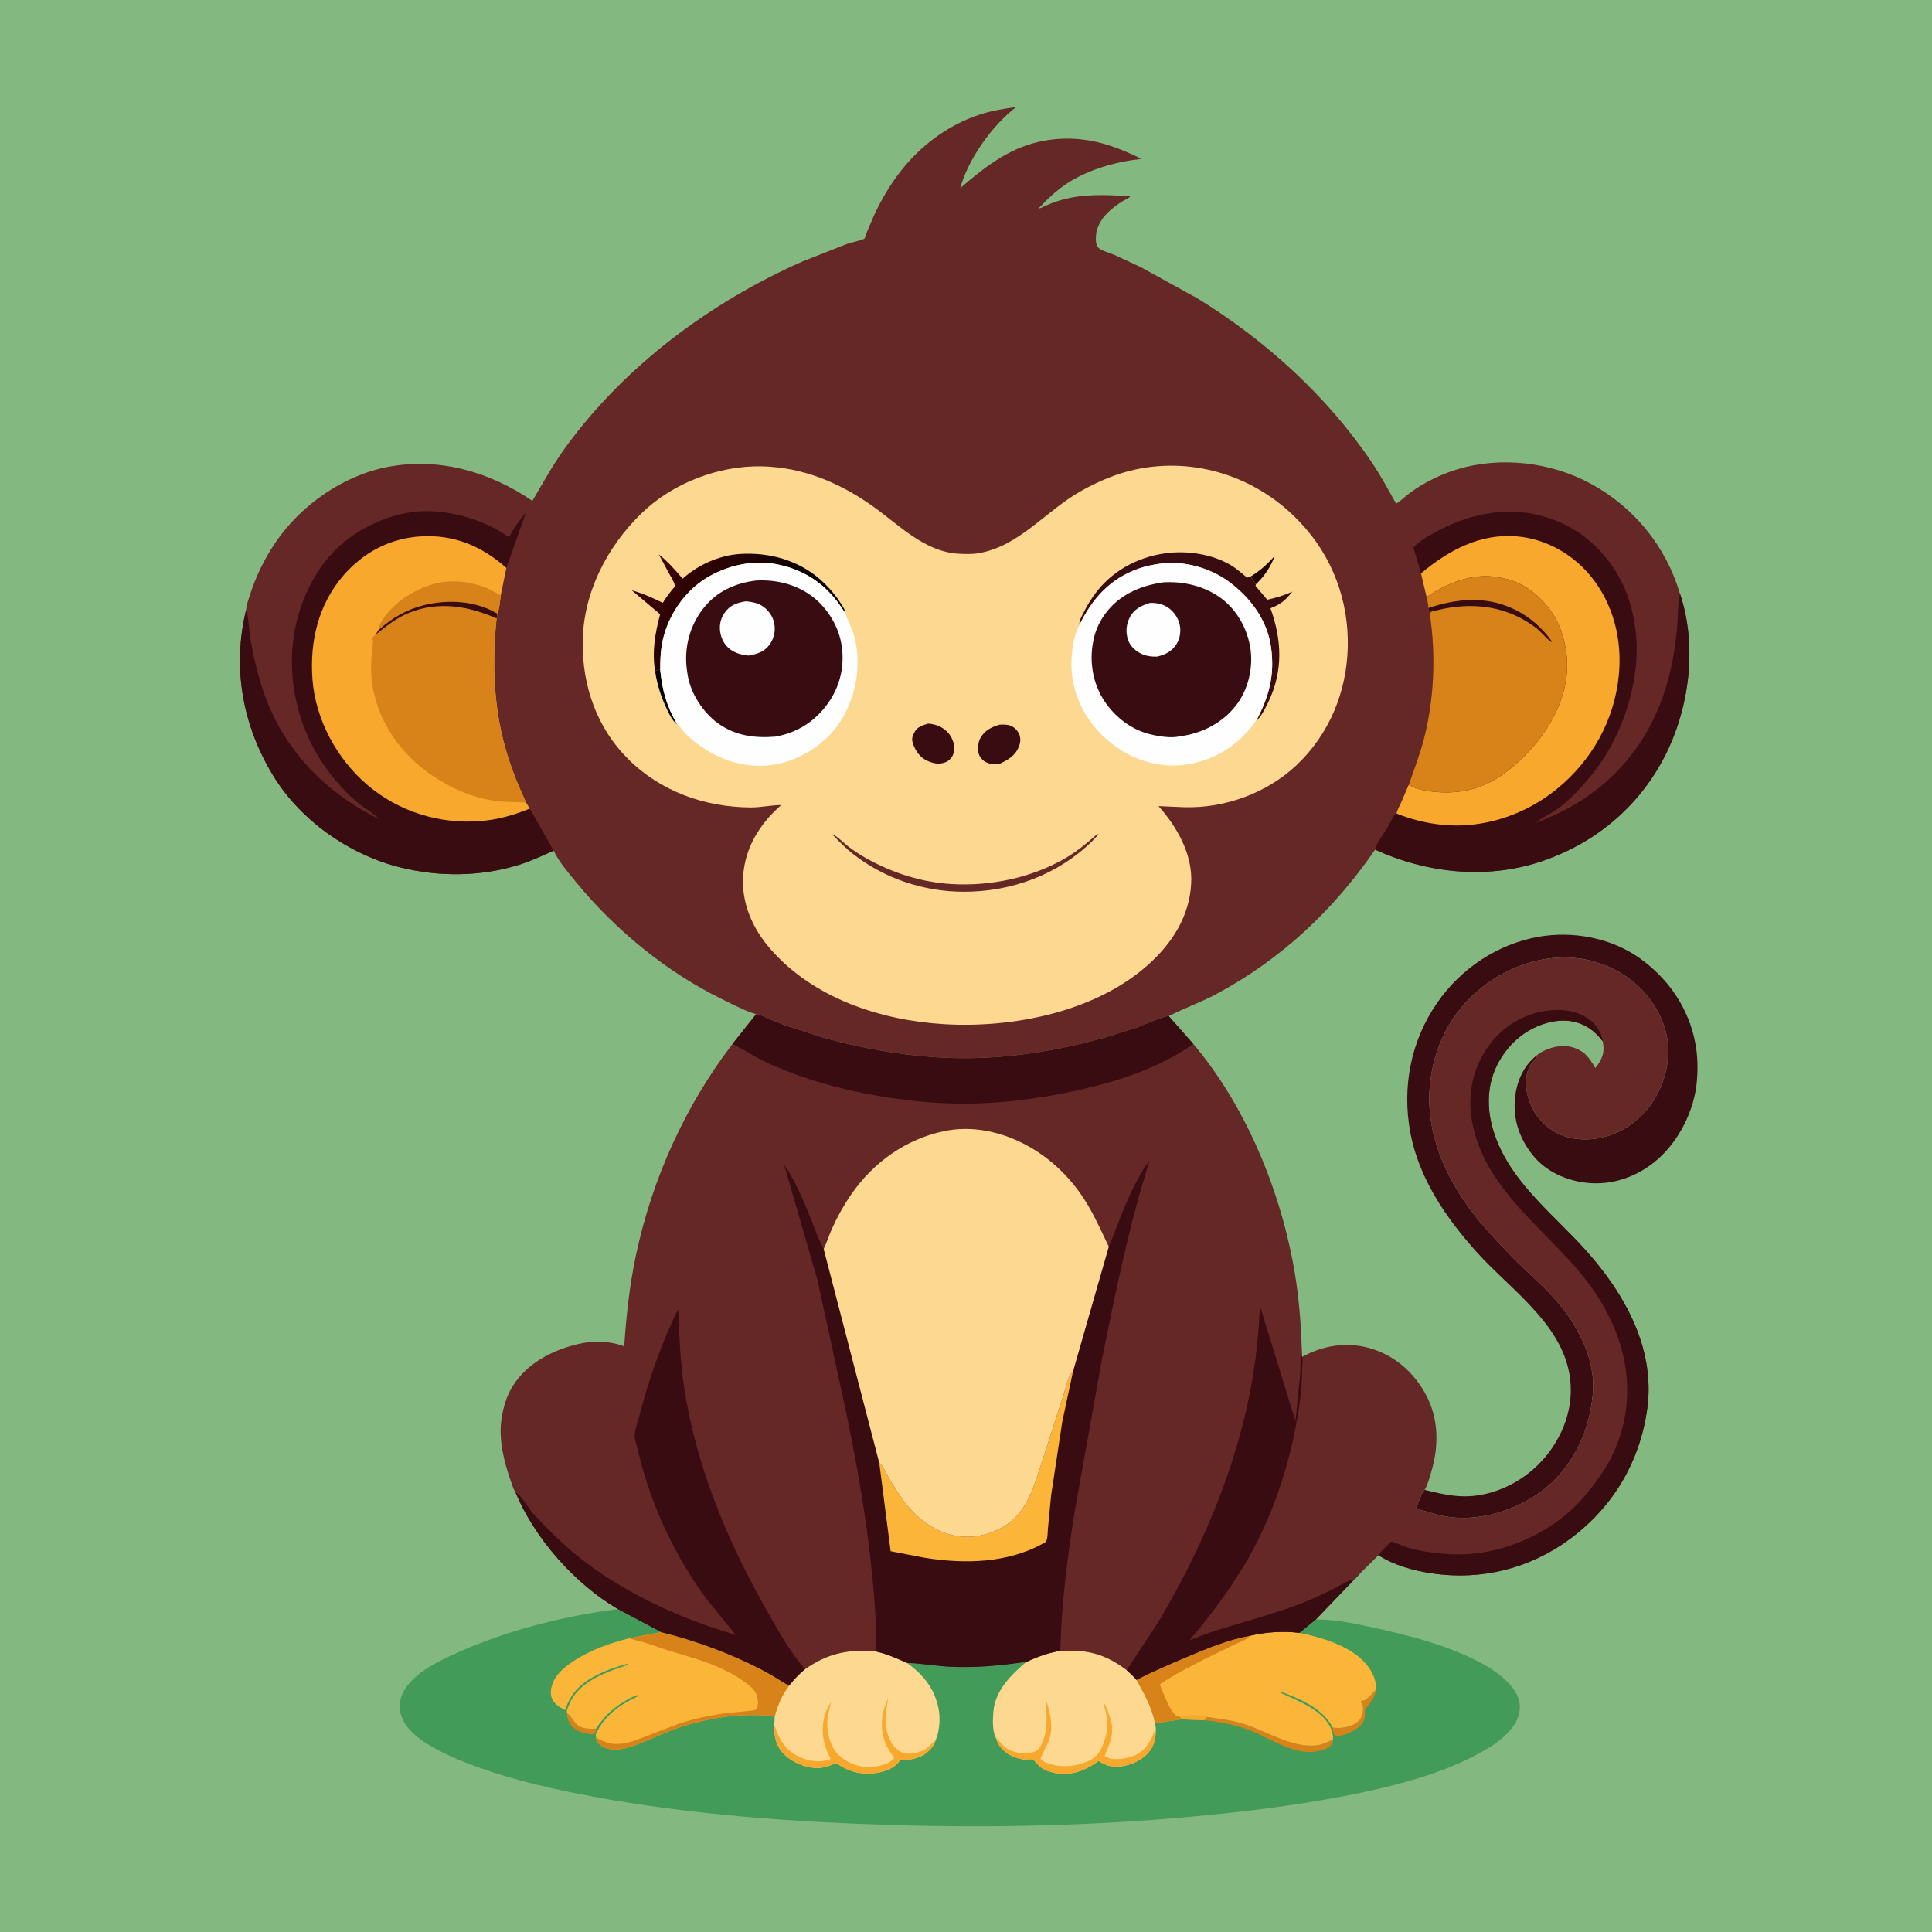 <svg version="1.1" xmlns="http://www.w3.org/2000/svg" style="display: block;" viewBox="0 0 2048 2048" width="1024" height="1024">
<defs>
	<linearGradient id="Gradient1" gradientUnits="userSpaceOnUse" x1="799.565" y1="675.7" x2="701.33" y2="601.454">
		<stop class="stop0" offset="0" stop-opacity="1" stop-color="rgb(8,0,0)"/>
		<stop class="stop1" offset="1" stop-opacity="1" stop-color="rgb(62,4,6)"/>
	</linearGradient>
</defs>
<path transform="translate(0,0)" fill="rgb(132,184,129)" d="M -0 -0 L 2048 0 L 2048 2048 L -0 2048 L -0 -0 z"/>
<path transform="translate(0,0)" fill="rgb(56,12,17)" d="M 1510.24 1579.31 C 1531.17 1584.42 1548.57 1588.6 1570.43 1584.5 C 1600.51 1578.87 1627.93 1560.46 1645.13 1535.18 C 1657.51 1516.97 1665 1496.1 1665.09 1473.96 C 1665.36 1409.14 1603.88 1370.24 1564.98 1326.86 C 1532.64 1290.79 1504.05 1248.98 1495 1200.55 C 1485.98 1152.28 1495.6 1103.07 1523.67 1062.7 C 1548.82 1026.52 1587.65 1000.59 1631.16 992.992 C 1667.4 986.665 1707.8 994.153 1738 1015.62 C 1768.85 1037.55 1790.41 1069.11 1797.25 1106.5 C 1799.6 1119.34 1799.88 1132.59 1798.81 1145.6 C 1796.2 1177.26 1779.47 1210.47 1755.03 1230.78 C 1734.72 1247.65 1709.1 1256.54 1682.7 1253.91 C 1660.85 1251.73 1638.89 1242.08 1624.91 1224.67 C 1610.44 1206.64 1603.34 1185.68 1606.12 1162.5 C 1608.23 1144.91 1615.46 1129.11 1629.66 1118.25 C 1628.78 1122.45 1623.96 1125.76 1621.85 1129.73 C 1613.73 1144.91 1618.39 1166.18 1627.37 1179.95 C 1636.4 1193.79 1649.94 1203.29 1666.25 1206.51 C 1677.08 1208.65 1689.42 1208.13 1700.07 1205.35 L 1701.64 1204.96 C 1722.98 1199.54 1743.01 1183.5 1754.17 1164.62 C 1766.82 1143.24 1772.24 1116.64 1765.5 1092.34 C 1762.54 1081.69 1758 1072.26 1751.76 1063.16 L 1750.71 1061.61 C 1734.21 1037.69 1706.61 1021.51 1678.26 1016.66 C 1642.35 1010.51 1605.42 1021.63 1576.21 1042.64 L 1567.46 1049.61 C 1536.91 1074.78 1519.27 1111.64 1515.7 1150.79 C 1510.8 1204.37 1535.35 1255.33 1569.04 1295.43 C 1581.97 1310.82 1595.52 1325.15 1609.84 1339.25 C 1622.69 1351.9 1636.43 1363.74 1648.41 1377.26 C 1671.96 1403.85 1691.67 1440.36 1688.53 1476.9 C 1685.25 1515.14 1669.13 1551.97 1639.11 1576.84 C 1612.8 1598.63 1573.69 1612.15 1539.34 1608.46 C 1525.8 1607.01 1513.94 1602.78 1500.99 1599.08 C 1503.41 1593.59 1506.31 1583.36 1510.24 1579.31 z"/>
<path transform="translate(0,0)" fill="rgb(67,155,90)" d="M 655.035 1705.69 L 700.928 1730.1 C 737.36 1739 775.271 1753.12 808.532 1770.47 C 818.095 1775.46 827.075 1781.4 836.325 1786.92 C 841.629 1780.4 846.776 1774.7 853.297 1769.38 C 877.85 1752.37 899 1747.98 928.764 1750.61 C 940.46 1753.34 950.576 1757.79 961.449 1762.76 C 975.936 1763.12 990.767 1765.88 1005.34 1766.7 C 1033.53 1768.29 1060.28 1765.62 1088.05 1761.58 C 1100.15 1756.11 1110.89 1752.1 1124.02 1749.92 C 1132.66 1749.89 1141.43 1749.49 1150 1750.71 C 1167.39 1753.18 1180.43 1759.99 1194.36 1770.38 C 1197.94 1773.71 1201.7 1776.93 1204.77 1780.75 C 1221.79 1771.87 1239.99 1764.12 1257.67 1756.62 C 1279.49 1747.37 1301.98 1738.03 1325.4 1733.84 C 1341.98 1729.93 1360.63 1728.78 1377.49 1730.9 L 1394.97 1716.61 C 1415.64 1716.62 1435.94 1721 1456.07 1725.37 C 1495.09 1733.86 1538.03 1744.94 1573.08 1764.5 C 1587.14 1772.35 1606.38 1786.51 1610.37 1802.86 C 1612.48 1811.48 1610.03 1821.04 1605.22 1828.32 C 1596.87 1840.95 1583.3 1850.07 1570.29 1857.32 C 1532.87 1878.19 1489.26 1890.35 1447.56 1899.31 C 1387.4 1912.24 1326.29 1919.86 1265.06 1925.54 C 1159.81 1935.3 1054.55 1937.73 948.926 1934.66 C 841.798 1931.55 733.372 1923.93 627.91 1904.31 C 587.443 1896.78 546.399 1887.61 507.604 1873.65 C 487.619 1866.46 467.331 1858.11 449.506 1846.42 C 437.893 1838.81 426.48 1827.79 424.028 1813.5 C 422.347 1803.71 426.271 1793.91 432.206 1786.32 C 444.193 1771 464.501 1761.19 481.815 1753.26 C 535.227 1728.82 596.82 1713.09 655.035 1705.69 z"/>
<path transform="translate(0,0)" fill="rgb(216,130,26)" d="M 601.011 1816.01 L 602.462 1817.17 C 605.581 1819.77 607.426 1823.42 609.989 1826.5 C 615.227 1832.8 624.275 1832.76 631.745 1832.49 C 631.31 1835.07 631.452 1836.45 629.71 1838.5 C 621.74 1838.01 612.684 1836.5 606.854 1830.5 C 603.078 1826.62 601.074 1821.34 601.011 1816.01 z"/>
<path transform="translate(0,0)" fill="rgb(216,130,26)" d="M 1412.61 1831.28 C 1419.75 1832.56 1428.52 1831.17 1435 1827.95 C 1439.3 1825.81 1442.55 1822.48 1443.94 1817.83 C 1445.03 1814.21 1445.48 1808.95 1443.51 1805.57 L 1442.51 1804 L 1443.5 1802.51 L 1445.99 1802.71 C 1451.1 1799.68 1454.91 1794.87 1459.01 1790.62 C 1457.62 1797.28 1455.44 1801.33 1451.41 1806.74 C 1450.35 1808.17 1447.72 1810.8 1447.15 1812.36 C 1446.75 1813.45 1447.02 1816.25 1446.99 1817.48 C 1446.76 1824.67 1443.56 1828.63 1437.54 1832.76 C 1432.56 1836.17 1422.22 1841.23 1416.05 1839.81 C 1414.88 1839.55 1414.15 1838.59 1413.72 1837.5 L 1412.61 1831.28 z"/>
<path transform="translate(0,0)" fill="rgb(216,130,26)" d="M 1279.43 1820.09 C 1293.66 1822.16 1308.06 1823.77 1321.72 1828.5 C 1344.25 1836.3 1374.54 1855.02 1399.26 1849.48 C 1403.99 1848.42 1408.36 1845.7 1412.99 1844.16 L 1412.87 1845.56 C 1412.43 1848.09 1411.1 1850.09 1409.06 1851.64 C 1405.72 1854.17 1401.08 1855.44 1397.04 1856.27 C 1370.99 1861.63 1345.08 1841.23 1321.59 1832.92 C 1307.02 1827.76 1291.64 1825.21 1276.34 1823.44 L 1279.43 1820.09 z"/>
<path transform="translate(0,0)" fill="rgb(253,216,145)" d="M 1124.02 1749.92 C 1132.66 1749.89 1141.43 1749.49 1150 1750.71 C 1167.39 1753.18 1180.43 1759.99 1194.36 1770.38 C 1197.94 1773.71 1201.7 1776.93 1204.77 1780.75 C 1213.36 1796.06 1220.75 1809.22 1224.48 1826.64 L 1225.18 1831.96 C 1225.17 1843.11 1223.6 1852.05 1215.11 1860.13 C 1206.57 1868.27 1194.25 1872.87 1182.5 1872.65 C 1175.7 1872.52 1170.16 1870.48 1164.67 1866.56 C 1150.64 1876.89 1136.23 1882.45 1118.5 1879.49 L 1113.93 1878.32 L 1112.52 1877.91 C 1109.19 1876.87 1105.7 1875.36 1102.93 1873.21 C 1100.75 1871.51 1096.56 1865.61 1094.36 1865.05 C 1091.88 1864.42 1087.75 1865.39 1084.95 1865.04 C 1074.07 1863.68 1062.37 1857.22 1057.45 1847.09 L 1055.46 1841.71 C 1051.83 1834.33 1052.36 1823.08 1052.97 1815 C 1054.7 1792.15 1071.65 1775.46 1088.05 1761.58 C 1100.15 1756.11 1110.89 1752.1 1124.02 1749.92 z"/>
<path transform="translate(0,0)" fill="rgb(248,168,44)" d="M 1055.46 1841.71 C 1056.59 1842.69 1056.19 1842.27 1057.06 1843.27 C 1060.97 1847.68 1065.17 1852.86 1070.68 1855.22 L 1072 1855.75 C 1076.01 1857.38 1080.16 1858.4 1084.5 1858.62 C 1089.62 1858.89 1096.72 1858.12 1100.47 1854.38 C 1103.1 1851.75 1104.7 1847.78 1105.97 1844.34 C 1111.57 1829.14 1108.87 1816.47 1108.29 1801.02 C 1113.03 1813.71 1116.77 1829.11 1112.64 1842.5 L 1112.14 1844 C 1109.88 1851.05 1105.56 1857.01 1103.07 1864 L 1103.43 1864.75 C 1105.25 1867.45 1110.35 1869.09 1113.36 1869.96 L 1114.82 1870.36 C 1126.77 1873.74 1141.35 1872.3 1152.63 1867.3 C 1160.71 1863.73 1165.4 1859 1168.65 1850.83 L 1169.29 1849.18 C 1175.86 1832.97 1174.51 1821.8 1169.71 1805.36 C 1172.79 1807.27 1176.07 1819.01 1177.36 1822.74 C 1180.6 1832.12 1178.53 1842.42 1175.02 1851.5 C 1173.72 1854.85 1171.81 1857.96 1171.08 1861.5 L 1173.64 1862.98 C 1181.33 1866.45 1195.05 1864.2 1202.5 1860.93 C 1216.13 1854.95 1220 1844.65 1225.18 1831.96 C 1225.17 1843.11 1223.6 1852.05 1215.11 1860.13 C 1206.57 1868.27 1194.25 1872.87 1182.5 1872.65 C 1175.7 1872.52 1170.16 1870.48 1164.67 1866.56 C 1150.64 1876.89 1136.23 1882.45 1118.5 1879.49 L 1113.93 1878.32 L 1112.52 1877.91 C 1109.19 1876.87 1105.7 1875.36 1102.93 1873.21 C 1100.75 1871.51 1096.56 1865.61 1094.36 1865.05 C 1091.88 1864.42 1087.75 1865.39 1084.95 1865.04 C 1074.07 1863.68 1062.37 1857.22 1057.45 1847.09 L 1055.46 1841.71 z"/>
<path transform="translate(0,0)" fill="rgb(253,216,145)" d="M 853.297 1769.38 C 877.85 1752.37 899 1747.98 928.764 1750.61 C 940.46 1753.34 950.576 1757.79 961.449 1762.76 C 976.383 1773.46 987.646 1786.12 993.105 1804 L 993.611 1805.63 C 997.24 1817.94 996.713 1833.28 991.698 1845.09 C 990.888 1847.51 989.702 1849.95 988.175 1852 C 981.621 1860.8 972.079 1864.48 961.488 1865.48 C 959.903 1865.63 955.817 1865.48 954.54 1866.04 C 953.667 1866.42 951.275 1869.46 950.418 1870.28 C 945.071 1875.44 937.367 1877.92 930.166 1879.16 C 914.051 1881.93 899.951 1878.29 886.633 1869.07 C 884.396 1869.5 885.272 1869.19 883.319 1870.07 C 877.296 1872.8 872.259 1874.19 865.553 1874.11 C 853.347 1873.95 838.529 1867.62 830.162 1858.52 C 822.1 1849.76 820.625 1839.93 820.792 1828.59 L 821.215 1819.25 C 824.625 1806.68 828.627 1797.48 836.325 1786.92 C 841.629 1780.4 846.776 1774.7 853.297 1769.38 z"/>
<path transform="translate(0,0)" fill="rgb(248,168,44)" d="M 820.792 1828.59 C 826.441 1844.13 831.805 1855.11 847.483 1862.41 C 856.705 1866.7 869.241 1868.77 879.111 1865.2 L 880.53 1864.55 C 872.522 1849.26 869.455 1833.36 874.794 1816.57 C 876.195 1812.16 878.895 1807.81 880.96 1803.66 L 877.734 1818.82 C 876.258 1826.2 876.767 1834.81 878.897 1842 L 879.279 1843.34 C 882.689 1854.84 888.845 1862.22 899.488 1867.85 C 911.052 1873.97 925.408 1874.53 937.748 1870.31 C 942.055 1868.84 945.434 1866.9 947.893 1863 L 946.855 1861.71 C 936.754 1849.07 933.218 1835.21 935.488 1819.11 C 936.426 1812.45 938.791 1806.24 941.425 1800.1 L 939.791 1811.06 C 937.248 1822.97 938.827 1837.81 945.451 1848.11 C 948.691 1853.15 953.418 1857.49 959.469 1858.6 C 966.674 1859.91 976.804 1857.55 982.5 1853.08 C 985.715 1850.56 988.217 1847.26 991.698 1845.09 C 990.888 1847.51 989.702 1849.95 988.175 1852 C 981.621 1860.8 972.079 1864.48 961.488 1865.48 C 959.903 1865.63 955.817 1865.48 954.54 1866.04 C 953.667 1866.42 951.275 1869.46 950.418 1870.28 C 945.071 1875.44 937.367 1877.92 930.166 1879.16 C 914.051 1881.93 899.951 1878.29 886.633 1869.07 C 884.396 1869.5 885.272 1869.19 883.319 1870.07 C 877.296 1872.8 872.259 1874.19 865.553 1874.11 C 853.347 1873.95 838.529 1867.62 830.162 1858.52 C 822.1 1849.76 820.625 1839.93 820.792 1828.59 z"/>
<path transform="translate(0,0)" fill="rgb(251,181,57)" d="M 700.928 1730.1 C 737.36 1739 775.271 1753.12 808.532 1770.47 C 818.095 1775.46 827.075 1781.4 836.325 1786.92 C 828.627 1797.48 824.625 1806.68 821.215 1819.25 C 804.795 1817.42 788.639 1817.68 772.226 1819.36 C 753.905 1821.83 736.921 1825.58 719.335 1831.4 C 708.464 1835 698.011 1839.89 687.45 1844.29 C 673.025 1850.3 650.896 1860.75 636.416 1849.82 C 634.032 1848.02 632.464 1845.94 632.103 1842.89 C 631.646 1841.22 631.703 1839.72 631.675 1838 C 641.237 1817.98 657.407 1806.84 676.995 1797.71 L 676.5 1796.51 C 672.829 1797.85 669.345 1799.23 665.931 1801.15 C 650.896 1809.6 641.367 1817.98 631.745 1832.49 C 624.275 1832.76 615.227 1832.8 609.989 1826.5 C 607.426 1823.42 605.581 1819.77 602.462 1817.17 L 601.011 1816.01 C 600.653 1812.4 601.454 1811.29 602.852 1808 L 605.133 1803 C 616.28 1781.28 644.32 1771.84 665.995 1764.73 L 665.5 1763.51 C 654.231 1766.64 643.486 1770.11 633.018 1775.44 C 615.93 1784.12 605.144 1794.13 599.056 1812.74 C 592.832 1809.6 586.402 1805.83 584.448 1798.59 C 582.774 1792.38 585.141 1784.71 588.291 1779.33 C 592.482 1772.18 600.094 1766.1 606.91 1761.54 C 625.543 1749.06 645.75 1742.11 667.25 1736.54 L 700.928 1730.1 z"/>
<path transform="translate(0,0)" fill="rgb(216,130,26)" d="M 700.928 1730.1 C 737.36 1739 775.271 1753.12 808.532 1770.47 C 818.095 1775.46 827.075 1781.4 836.325 1786.92 C 828.627 1797.48 824.625 1806.68 821.215 1819.25 C 804.795 1817.42 788.639 1817.68 772.226 1819.36 C 753.905 1821.83 736.921 1825.58 719.335 1831.4 C 708.464 1835 698.011 1839.89 687.45 1844.29 C 673.025 1850.3 650.896 1860.75 636.416 1849.82 C 634.032 1848.02 632.464 1845.94 632.103 1842.89 C 633.994 1843.19 633.465 1842.96 634.953 1843.63 C 640.09 1845.93 644.215 1847.86 649.926 1848.47 C 661.673 1849.72 673.356 1845.11 684.053 1840.88 L 717.637 1827.88 C 733.703 1822.41 749.921 1818.81 766.701 1816.42 L 799.5 1812.96 C 801.02 1812.58 802.189 1811.89 802.673 1810.39 C 803.954 1806.43 803.533 1799.71 801.837 1796.01 C 798.831 1789.47 791.602 1784.38 785.825 1780.49 C 761.318 1763.99 734.231 1757.45 706.5 1748.98 L 681.457 1740.53 C 676.969 1739.22 672.518 1738.61 668.114 1736.89 L 667.25 1736.54 L 700.928 1730.1 z"/>
<path transform="translate(0,0)" fill="rgb(251,181,57)" d="M 1325.4 1733.84 C 1341.98 1729.93 1360.63 1728.78 1377.49 1730.9 C 1402.95 1736.17 1436.9 1746.04 1451.92 1768.99 C 1456.19 1775.51 1458.88 1782.8 1459.01 1790.62 C 1454.91 1794.87 1451.1 1799.68 1445.99 1802.71 L 1443.5 1802.51 L 1442.51 1804 L 1443.51 1805.57 C 1445.48 1808.95 1445.03 1814.21 1443.94 1817.83 C 1442.55 1822.48 1439.3 1825.81 1435 1827.95 C 1428.52 1831.17 1419.75 1832.56 1412.61 1831.28 C 1402.66 1811.14 1378.45 1801.17 1358.5 1793.51 L 1357.51 1794.5 C 1376.34 1803.18 1403.79 1813.15 1411.57 1834.08 C 1412.9 1837.67 1413.25 1840.35 1412.99 1844.16 C 1408.36 1845.7 1403.99 1848.42 1399.26 1849.48 C 1374.54 1855.02 1344.25 1836.3 1321.72 1828.5 C 1308.06 1823.77 1293.66 1822.16 1279.43 1820.09 L 1276.34 1823.44 L 1252.24 1822.58 L 1224.48 1826.64 C 1220.75 1809.22 1213.36 1796.06 1204.77 1780.75 C 1221.79 1771.87 1239.99 1764.12 1257.67 1756.62 C 1279.49 1747.37 1301.98 1738.03 1325.4 1733.84 z"/>
<path transform="translate(0,0)" fill="rgb(248,168,44)" d="M 1250.91 1819.96 C 1258.23 1817.24 1272.06 1817.93 1279.43 1820.09 L 1276.34 1823.44 L 1252.24 1822.58 L 1250.91 1819.96 z"/>
<path transform="translate(0,0)" fill="rgb(216,130,26)" d="M 1204.77 1780.75 C 1221.79 1771.87 1239.99 1764.12 1257.67 1756.62 C 1279.49 1747.37 1301.98 1738.03 1325.4 1733.84 C 1321.57 1738.51 1315.83 1739.79 1310.57 1742.36 L 1279.49 1757.45 C 1262.84 1765.99 1244.75 1774.89 1229.41 1785.6 C 1232.5 1792.96 1240.7 1815.95 1247.73 1819.11 C 1249.27 1819.8 1249.21 1819.68 1250.91 1819.96 L 1252.24 1822.58 L 1224.48 1826.64 C 1220.75 1809.22 1213.36 1796.06 1204.77 1780.75 z"/>
<path transform="translate(0,0)" fill="rgb(101,40,38)" d="M 1510.24 1579.31 C 1506.31 1583.36 1503.41 1593.59 1500.99 1599.08 C 1513.94 1602.78 1525.8 1607.01 1539.34 1608.46 C 1573.69 1612.15 1612.8 1598.63 1639.11 1576.84 C 1669.13 1551.97 1685.25 1515.14 1688.53 1476.9 C 1691.67 1440.36 1671.96 1403.85 1648.41 1377.26 C 1636.43 1363.74 1622.69 1351.9 1609.84 1339.25 C 1595.52 1325.15 1581.97 1310.82 1569.04 1295.43 C 1535.35 1255.33 1510.8 1204.37 1515.7 1150.79 C 1519.27 1111.64 1536.91 1074.78 1567.46 1049.61 L 1576.21 1042.64 C 1605.42 1021.63 1642.35 1010.51 1678.26 1016.66 C 1706.61 1021.51 1734.21 1037.69 1750.71 1061.61 L 1751.76 1063.16 C 1758 1072.26 1762.54 1081.69 1765.5 1092.34 C 1772.24 1116.64 1766.82 1143.24 1754.17 1164.62 C 1743.01 1183.5 1722.98 1199.54 1701.64 1204.96 L 1700.07 1205.35 C 1689.42 1208.13 1677.08 1208.65 1666.25 1206.51 C 1649.94 1203.29 1636.4 1193.79 1627.37 1179.95 C 1618.39 1166.18 1613.73 1144.91 1621.85 1129.73 C 1623.96 1125.76 1628.78 1122.45 1629.66 1118.25 C 1630.7 1117.32 1631.74 1116.57 1632.94 1115.86 C 1642.23 1110.36 1655.18 1106.94 1665.91 1109.89 C 1679.52 1113.63 1684.28 1120.67 1691.12 1132.1 L 1693.7 1128.74 C 1699.41 1120.23 1701 1114.02 1698.95 1103.88 C 1690.92 1092.84 1679.86 1085.06 1666.23 1082.62 C 1648.58 1079.46 1628.27 1086.48 1614.08 1096.78 C 1596.03 1109.88 1582.61 1131.11 1579.22 1153.24 C 1573.98 1187.45 1588.72 1220.85 1608.76 1247.62 C 1628.45 1273.93 1653.25 1295.54 1675.58 1319.45 C 1719.44 1366.4 1755.53 1427.25 1746.06 1493.94 C 1738.12 1549.85 1710.01 1597.24 1664.63 1631.04 C 1622.15 1662.67 1570.3 1675.64 1518.02 1667.83 C 1498.51 1664.92 1477.92 1659.32 1461.24 1648.6 L 1442.84 1666.78 C 1440.85 1668.82 1437.82 1672.96 1435.49 1674.37 L 1394.97 1716.61 L 1377.49 1730.9 C 1360.63 1728.78 1341.98 1729.93 1325.4 1733.84 C 1301.98 1738.03 1279.49 1747.37 1257.67 1756.62 C 1239.99 1764.12 1221.79 1771.87 1204.77 1780.75 C 1201.7 1776.93 1197.94 1773.71 1194.36 1770.38 C 1180.43 1759.99 1167.39 1753.18 1150 1750.71 C 1141.43 1749.49 1132.66 1749.89 1124.02 1749.92 C 1110.89 1752.1 1100.15 1756.11 1088.05 1761.58 C 1060.28 1765.62 1033.53 1768.29 1005.34 1766.7 C 990.767 1765.88 975.936 1763.12 961.449 1762.76 C 950.576 1757.79 940.46 1753.34 928.764 1750.61 C 899 1747.98 877.85 1752.37 853.297 1769.38 C 846.776 1774.7 841.629 1780.4 836.325 1786.92 C 827.075 1781.4 818.095 1775.46 808.532 1770.47 C 775.271 1753.12 737.36 1739 700.928 1730.1 L 655.035 1705.69 C 609.262 1678.82 567.023 1631.16 546.548 1582.24 C 544.038 1578.55 542.569 1573 541.065 1568.76 C 534.116 1549.12 528.477 1525.41 531.573 1504.58 C 533.49 1491.68 536.75 1480.08 543.752 1468.97 C 559.035 1444.73 585.842 1431.09 613 1424.69 C 629.275 1420.85 646.062 1421.29 661.678 1427.18 C 663.843 1394.67 667.39 1362.28 674.178 1330.36 C 691.385 1249.44 726.179 1172.38 776.426 1106.68 L 801.517 1075.08 C 806.005 1075.05 810.464 1078.13 814.5 1079.92 L 832.854 1087.14 L 872.468 1099.91 C 920.41 1113.24 971.952 1121.66 1021.79 1121.75 C 1072.62 1121.83 1123.69 1113.33 1172.5 1099.49 L 1205.01 1089.28 C 1211.23 1087.08 1234.05 1076.71 1238.93 1077.16 L 1264.93 1106.58 C 1321.27 1173.23 1358.17 1263.76 1372.55 1349.43 C 1377.48 1378.87 1379.35 1408.47 1380.34 1438.27 C 1402.59 1426.24 1427.54 1422.07 1452.22 1429.19 C 1478.25 1436.69 1498.62 1454.54 1511.42 1478.26 C 1525.31 1503.97 1525.37 1533.2 1517.06 1560.68 C 1515.26 1566.63 1513.42 1574 1510.24 1579.31 z"/>
<path transform="translate(0,0)" fill="rgb(56,12,17)" d="M 1461.24 1648.6 L 1461.67 1647.87 C 1463.22 1645.57 1473.13 1634.78 1475.37 1633.97 C 1475.43 1633.94 1478.97 1635.42 1479.18 1635.51 C 1485.89 1638.21 1492.53 1640.97 1499.64 1642.51 C 1523.76 1647.73 1548.33 1649.58 1572.79 1645.46 C 1607.54 1639.62 1642.07 1622.96 1667.77 1598.63 C 1678.13 1588.83 1686.97 1577.47 1695.23 1565.87 C 1714.05 1539.43 1724.17 1509.45 1724.85 1477.01 C 1725.95 1424.5 1701.18 1377.73 1666.74 1339.5 C 1624.94 1293.09 1570.29 1251.66 1559.96 1185.99 C 1555.54 1157.95 1561.82 1130.78 1578.6 1107.82 C 1593.41 1087.57 1615.42 1074.7 1640.24 1071.33 C 1656.04 1069.18 1672.86 1071.27 1685.63 1081.42 C 1692.48 1086.85 1698.02 1095.07 1698.95 1103.88 C 1690.92 1092.84 1679.86 1085.06 1666.23 1082.62 C 1648.58 1079.46 1628.27 1086.48 1614.08 1096.78 C 1596.03 1109.88 1582.61 1131.11 1579.22 1153.24 C 1573.98 1187.45 1588.72 1220.85 1608.76 1247.62 C 1628.45 1273.93 1653.25 1295.54 1675.58 1319.45 C 1719.44 1366.4 1755.53 1427.25 1746.06 1493.94 C 1738.12 1549.85 1710.01 1597.24 1664.63 1631.04 C 1622.15 1662.67 1570.3 1675.64 1518.02 1667.83 C 1498.51 1664.92 1477.92 1659.32 1461.24 1648.6 z"/>
<path transform="translate(0,0)" fill="rgb(56,12,17)" d="M 1194.36 1770.38 L 1228.05 1719.12 C 1288.42 1616.98 1332.06 1503.64 1335.39 1383.72 L 1373.23 1506.44 L 1376.86 1470.5 C 1377.65 1463.94 1378.39 1456.83 1378.55 1450.23 C 1378.64 1446.23 1378 1441.25 1379.5 1437.51 L 1380.75 1439.01 C 1380.93 1440.85 1381.02 1442.37 1380.77 1444.21 C 1380.03 1449.69 1380.46 1455.38 1380.15 1460.91 C 1379.49 1472.62 1378.25 1484.24 1376.41 1495.83 C 1368.22 1547.37 1352.24 1598.47 1327.33 1644.44 C 1309.32 1677.69 1285.35 1710.13 1260.82 1738.9 C 1298.91 1723.01 1339.64 1715.08 1378.13 1700.16 C 1389.91 1695.6 1401.39 1690.16 1412.77 1684.69 C 1419.74 1681.33 1427.87 1675.24 1435.49 1674.37 L 1394.97 1716.61 L 1377.49 1730.9 C 1360.63 1728.78 1341.98 1729.93 1325.4 1733.84 C 1301.98 1738.03 1279.49 1747.37 1257.67 1756.62 C 1239.99 1764.12 1221.79 1771.87 1204.77 1780.75 C 1201.7 1776.93 1197.94 1773.71 1194.36 1770.38 z"/>
<path transform="translate(0,0)" fill="rgb(56,12,17)" d="M 801.517 1075.08 C 806.005 1075.05 810.464 1078.13 814.5 1079.92 L 832.854 1087.14 L 872.468 1099.91 C 920.41 1113.24 971.952 1121.66 1021.79 1121.75 C 1072.62 1121.83 1123.69 1113.33 1172.5 1099.49 L 1205.01 1089.28 C 1211.23 1087.08 1234.05 1076.71 1238.93 1077.16 L 1264.93 1106.58 C 1229.15 1131.93 1187.09 1145.6 1144.71 1155.2 C 1102.23 1164.83 1059.16 1170.29 1015.53 1169.85 C 987.102 1169.56 958.205 1166.36 930.201 1161.58 C 889.863 1154.68 847.738 1142.8 810.697 1125.3 C 798.895 1119.73 788.136 1112.21 776.426 1106.68 L 801.517 1075.08 z"/>
<path transform="translate(0,0)" fill="rgb(56,12,17)" d="M 546.548 1582.24 C 552.046 1584.09 560.662 1599.57 565.347 1604.62 C 582.62 1623.25 601.129 1641.45 621.5 1656.71 C 667.727 1691.35 724.591 1716.98 779.896 1733.06 L 749.323 1695.5 C 718.025 1652.97 694.318 1604.4 680.272 1553.55 L 674.984 1533 C 674.082 1529.37 672.598 1525.1 672.791 1521.36 C 673.123 1514.91 675.968 1507.42 677.621 1501.13 C 687.658 1462.9 701.216 1423.35 718.887 1387.91 C 720.103 1415.76 721.046 1443.39 725.251 1471 C 737.47 1551.23 769.008 1628.97 808.546 1699.45 C 821.662 1722.83 835.702 1749.12 853.297 1769.38 C 846.776 1774.7 841.629 1780.4 836.325 1786.92 C 827.075 1781.4 818.095 1775.46 808.532 1770.47 C 775.271 1753.12 737.36 1739 700.928 1730.1 L 655.035 1705.69 C 609.262 1678.82 567.023 1631.16 546.548 1582.24 z"/>
<path transform="translate(0,0)" fill="rgb(56,12,17)" d="M 1175.35 1321.5 C 1185.74 1296.55 1193.83 1271.72 1207.2 1247.96 C 1210.15 1242.73 1213.69 1235.65 1218.23 1231.68 C 1196.53 1299.82 1182.4 1370.6 1168.19 1440.6 L 1138.9 1603.81 C 1131.51 1651.95 1124.92 1701.16 1124.02 1749.92 C 1110.89 1752.1 1100.15 1756.11 1088.05 1761.58 C 1060.28 1765.62 1033.53 1768.29 1005.34 1766.7 C 990.767 1765.88 975.936 1763.12 961.449 1762.76 C 950.576 1757.79 940.46 1753.34 928.764 1750.61 C 929.256 1719.31 926.615 1688.53 923.27 1657.44 C 916.933 1598.51 906.209 1540.33 893.772 1482.42 L 866.614 1357.08 L 831.113 1234.33 C 843.636 1252.72 851.967 1273.15 860.229 1293.74 C 864.111 1303.41 867.567 1313.89 872.582 1323.01 L 873.118 1323.96 L 873.604 1325.75 L 932.054 1550.65 C 936.457 1554.4 938.459 1560.16 941.316 1565.08 C 946.268 1573.63 951.45 1581.93 957.187 1589.96 C 969.631 1607.39 988.637 1622.7 1009.86 1627.39 C 1029.46 1631.71 1049.17 1627.49 1066 1616.94 C 1074.86 1611.39 1082.55 1602.35 1087.64 1593.32 C 1094.93 1580.4 1099.04 1565.81 1103.76 1551.83 L 1127.55 1478.2 C 1129.91 1470.78 1131.88 1458.88 1137.45 1453.72 L 1175.35 1321.5 z"/>
<path transform="translate(0,0)" fill="rgb(251,181,57)" d="M 932.054 1550.65 C 936.457 1554.4 938.459 1560.16 941.316 1565.08 C 946.268 1573.63 951.45 1581.93 957.187 1589.96 C 969.631 1607.39 988.637 1622.7 1009.86 1627.39 C 1029.46 1631.71 1049.17 1627.49 1066 1616.94 C 1074.86 1611.39 1082.55 1602.35 1087.64 1593.32 C 1094.93 1580.4 1099.04 1565.81 1103.76 1551.83 L 1127.55 1478.2 C 1129.91 1470.78 1131.88 1458.88 1137.45 1453.72 L 1125.98 1507.5 L 1114.21 1585.21 L 1110.82 1620.71 C 1110.46 1624.63 1110.74 1631.2 1108.59 1634.49 C 1069.75 1657.29 1022.98 1658.21 979.68 1651.2 L 944.116 1644.35 L 932.054 1550.65 z"/>
<path transform="translate(0,0)" fill="rgb(253,216,145)" d="M 873.118 1323.96 C 876.447 1317.22 878.698 1309.7 881.78 1302.78 C 887.374 1290.23 894.33 1277.72 902.117 1266.41 C 925.824 1231.95 960.819 1206.99 1002 1198.82 C 1023.26 1194.6 1045.39 1197.01 1065.78 1204.09 C 1100.93 1216.3 1130.46 1241.28 1150.21 1272.63 C 1160.08 1288.28 1167.35 1304.89 1175.35 1321.5 L 1137.45 1453.72 C 1131.88 1458.88 1129.91 1470.78 1127.55 1478.2 L 1103.76 1551.83 C 1099.04 1565.81 1094.93 1580.4 1087.64 1593.32 C 1082.55 1602.35 1074.86 1611.39 1066 1616.94 C 1049.17 1627.49 1029.46 1631.71 1009.86 1627.39 C 988.637 1622.7 969.631 1607.39 957.187 1589.96 C 951.45 1581.93 946.268 1573.63 941.316 1565.08 C 938.459 1560.16 936.457 1554.4 932.054 1550.65 L 873.604 1325.75 L 873.118 1323.96 z"/>
<path transform="translate(0,0)" fill="rgb(101,40,38)" d="M 260.942 646.349 C 261.059 641.725 263.423 635.469 264.834 631.015 C 271.128 611.139 280.238 592.498 291.915 575.223 C 318.867 535.348 364.302 503.64 411.949 494.776 C 466.219 484.681 519.466 500.368 564.322 530.916 C 575.687 511.832 585.993 492.818 599.096 474.734 C 661.936 388.003 753.341 320.11 850.856 277.098 L 898.131 258.484 C 900.874 257.556 915.404 254.096 916.391 252.857 C 917.363 251.637 918.346 247.558 918.965 245.945 L 926.658 227.956 C 934.103 211.994 943.17 196.463 953.934 182.502 C 975.218 154.898 1004.09 133.075 1037.24 121.877 C 1050.36 117.446 1063.5 115.281 1077.16 113.484 C 1051.69 132.956 1026.52 168.318 1017.81 199.532 C 1042.48 178.149 1068.01 158.032 1100.51 150.5 C 1131.77 143.255 1161.72 147.419 1191 159.784 C 1197.25 162.425 1203.74 164.913 1209.52 168.49 C 1183.3 171.337 1153.64 179.733 1131.5 194.202 C 1119.72 201.9 1110.32 211.062 1100.67 221.163 C 1102.99 220.925 1106.17 218.976 1108.38 218.026 C 1113.57 215.801 1118.87 213.792 1124.28 212.199 C 1147.84 205.267 1173.86 206.256 1198.08 208.19 C 1197.19 209.713 1192.85 211.587 1191.15 212.603 C 1178.95 219.931 1166.89 229.769 1162.77 243.99 C 1161.51 248.353 1160.55 259.479 1164.32 262.681 C 1168.11 265.915 1176.72 268.297 1181.37 270.262 L 1209 283.032 L 1269.31 316.269 C 1341.43 360.563 1406.96 420 1454.31 490.37 C 1463.7 504.335 1471.7 519.217 1479.93 533.881 C 1485.31 530.919 1489.88 525.782 1494.93 522.146 C 1510 511.289 1527.42 502.73 1545.21 497.382 C 1591.01 483.615 1643.72 489.799 1685.82 512.505 C 1732.07 537.447 1765.94 578.989 1780.83 629.334 C 1799.13 683.738 1791.19 748.581 1765.85 799.427 C 1738.2 854.887 1690.3 894.856 1631.5 913.886 C 1574.55 932.316 1511.41 925.373 1457.7 900.636 C 1413.32 965.074 1358.46 1016.67 1289.31 1053.76 C 1272.92 1062.55 1255.33 1068.62 1238.93 1077.16 C 1234.05 1076.71 1211.23 1087.08 1205.01 1089.28 L 1172.5 1099.49 C 1123.69 1113.33 1072.62 1121.83 1021.79 1121.75 C 971.952 1121.66 920.41 1113.24 872.468 1099.91 L 832.854 1087.14 L 814.5 1079.92 C 810.464 1078.13 806.005 1075.05 801.517 1075.08 L 796.095 1073.31 C 785.304 1069.32 774.576 1063.69 764.236 1058.6 C 705.955 1029.87 652.41 985.809 611.172 935.769 C 602.899 925.731 592.334 913.452 586.876 901.697 C 574.349 907.374 562.055 913.126 548.857 917.132 C 508.659 929.332 465.616 929.555 424.9 919.606 C 370.72 906.366 318.528 869.838 289.5 822.063 C 256.982 768.545 245.984 707.465 260.942 646.349 z"/>
<path transform="translate(0,0)" fill="rgb(56,12,17)" d="M 260.942 646.349 C 263.694 656.008 263.829 666.48 265.391 676.432 C 268.337 695.199 272.879 713.918 278.889 731.938 C 299.53 793.831 344.01 839.584 401.825 868.285 C 396.531 862.298 387.524 857.462 381.097 852.377 C 367.521 841.636 355.988 828.373 345.825 814.422 C 316.505 774.175 303.839 721.759 311.723 672.562 C 318.008 633.342 338.299 593.138 371.188 569.631 C 398.603 550.037 432.959 538.444 467.051 542.638 C 493.863 545.936 517.405 554.157 539.689 569.522 C 544.569 559.477 550.453 551.887 557.534 543.36 L 536.735 602.033 C 510.851 578.967 481.04 566.414 445.807 568.625 C 413.551 570.649 385.649 585.322 364.5 609.511 C 337.506 640.384 328.28 679.768 331.251 719.934 C 334.411 762.64 356.987 804.243 389.305 831.93 C 422.292 860.189 465.758 873.817 508.946 870.377 C 527.527 868.897 544.389 864.197 561.542 857.103 L 586.876 901.697 C 574.349 907.374 562.055 913.126 548.857 917.132 C 508.659 929.332 465.616 929.555 424.9 919.606 C 370.72 906.366 318.528 869.838 289.5 822.063 C 256.982 768.545 245.984 707.465 260.942 646.349 z"/>
<path transform="translate(0,0)" fill="rgb(248,168,44)" d="M 561.542 857.103 C 544.389 864.197 527.527 868.897 508.946 870.377 C 465.758 873.817 422.292 860.189 389.305 831.93 C 356.987 804.243 334.411 762.64 331.251 719.934 C 328.28 679.768 337.506 640.384 364.5 609.511 C 385.649 585.322 413.551 570.649 445.807 568.625 C 481.04 566.414 510.851 578.967 536.735 602.033 L 530.876 630.893 C 529.942 636.769 529.63 645.24 527.215 650.53 L 526.434 655.501 C 522.002 697.032 522.931 740.249 532.595 781.025 C 538.38 805.44 547.129 828.026 557.691 850.704 L 561.542 857.103 z"/>
<path transform="translate(0,0)" fill="rgb(216,130,26)" d="M 401.186 667.935 L 401.474 666.221 C 403.763 655.168 418.407 640.702 427.148 634.678 C 437.835 627.313 448.464 621.923 461.065 618.668 C 480.881 613.548 506.372 617 524.011 627.428 L 529.032 630.093 L 530.876 630.893 C 529.942 636.769 529.63 645.24 527.215 650.53 C 504.693 636.813 475.197 635.203 450.015 641.32 C 431.104 645.914 415.617 655.003 401.186 667.935 z"/>
<path transform="translate(0,0)" fill="rgb(216,130,26)" d="M 401.186 667.935 C 415.617 655.003 431.104 645.914 450.015 641.32 C 475.197 635.203 504.693 636.813 527.215 650.53 L 526.434 655.501 C 522.002 697.032 522.931 740.249 532.595 781.025 C 538.38 805.44 547.129 828.026 557.691 850.704 C 547.476 850.03 537.226 850.411 527.037 849.227 C 502.066 846.323 478.145 835.692 457.531 821.63 C 426.234 800.281 403.14 768.58 395.61 731.121 C 392.179 714.052 393.197 696.303 395.603 679.168 L 393.859 677.5 C 395.189 675.468 396.018 674.023 398.123 672.71 L 401.186 667.935 z"/>
<path transform="translate(0,0)" fill="rgb(56,12,17)" d="M 401.186 667.935 C 415.617 655.003 431.104 645.914 450.015 641.32 C 475.197 635.203 504.693 636.813 527.215 650.53 L 526.434 655.501 C 496.582 642.513 465.301 636.893 434.012 649.431 C 419.785 655.132 410.043 663.447 398.123 672.71 L 401.186 667.935 z"/>
<path transform="translate(0,0)" fill="rgb(56,12,17)" d="M 1506.29 607.79 L 1498.34 580.488 C 1503 574.712 1512.77 568.96 1519.29 565.318 C 1555.14 545.274 1594.92 536.088 1635.22 547.174 C 1670.36 556.843 1698.16 579.532 1716.01 611.187 C 1725.55 628.089 1730.55 645.976 1733.33 665.026 C 1740.73 715.565 1722.39 774.704 1692.12 815.13 C 1680.79 830.261 1664.6 848.075 1649 858.996 C 1643.29 862.994 1632.76 867.438 1628.52 872.19 C 1685.56 850.659 1729.94 813.129 1755.21 757.07 C 1768.4 727.814 1774.9 697.616 1777.76 665.758 C 1778.84 653.828 1778.25 641.002 1780.83 629.334 C 1799.13 683.738 1791.19 748.581 1765.85 799.427 C 1738.2 854.887 1690.3 894.856 1631.5 913.886 C 1574.55 932.316 1511.41 925.373 1457.7 900.636 C 1457.82 899.726 1457.8 899.487 1458.2 898.516 C 1461.29 890.874 1467.96 882.305 1472.18 874.973 C 1474.02 871.779 1475.88 866.705 1478.17 864 C 1478.97 863.057 1479.43 862.914 1480.4 862.411 C 1480.93 858.751 1483.61 854.25 1485.16 850.839 L 1493.41 831.657 C 1499.08 815.541 1505.13 799.726 1509.41 783.15 C 1520.4 740.634 1522.19 693.605 1515.5 650.256 L 1517.87 648.092 L 1514.9 647.466 L 1514.12 644.498 C 1514.25 641.039 1512.86 636.545 1512.25 633.068 L 1506.29 607.79 z"/>
<path transform="translate(0,0)" fill="rgb(248,168,44)" d="M 1506.29 607.79 C 1535.6 583.335 1569.19 565.01 1608.62 568.644 C 1638.55 571.403 1666.47 586.994 1685.62 610.014 C 1710.23 639.606 1719.79 678.054 1716 715.998 C 1711.22 763.949 1687.23 806.438 1649.92 836.697 C 1615.85 864.327 1571.03 879.023 1527.19 874.159 C 1510.79 872.34 1495.74 868.444 1480.4 862.411 C 1480.93 858.751 1483.61 854.25 1485.16 850.839 L 1493.41 831.657 C 1498.27 834.732 1503.42 836.646 1509.07 837.705 C 1538.22 843.176 1566.7 839.192 1591.32 822.109 C 1623.24 799.961 1652.18 763.348 1659.4 724.5 C 1661.35 713.954 1661.91 702.386 1660.34 691.729 C 1658.3 677.797 1654.35 663.562 1646.61 651.616 C 1634.45 632.844 1616.28 617.571 1593.93 613.044 L 1592 612.666 L 1588.05 611.879 C 1561.14 607.21 1533.85 617.755 1512.25 633.068 L 1506.29 607.79 z"/>
<path transform="translate(0,0)" fill="rgb(216,130,26)" d="M 1512.25 633.068 C 1533.85 617.755 1561.14 607.21 1588.05 611.879 L 1592 612.666 L 1593.93 613.044 C 1616.28 617.571 1634.45 632.844 1646.61 651.616 C 1654.35 663.562 1658.3 677.797 1660.34 691.729 C 1661.91 702.386 1661.35 713.954 1659.4 724.5 C 1652.18 763.348 1623.24 799.961 1591.32 822.109 C 1566.7 839.192 1538.22 843.176 1509.07 837.705 C 1503.42 836.646 1498.27 834.732 1493.41 831.657 C 1499.08 815.541 1505.13 799.726 1509.41 783.15 C 1520.4 740.634 1522.19 693.605 1515.5 650.256 L 1517.87 648.092 L 1514.9 647.466 L 1514.12 644.498 C 1514.25 641.039 1512.86 636.545 1512.25 633.068 z"/>
<path transform="translate(0,0)" fill="rgb(56,12,17)" d="M 1514.12 644.498 C 1545.07 634.208 1576.33 631.428 1606.36 646.475 C 1622.28 654.455 1634.26 665.074 1644.75 679.5 L 1644.81 680.742 C 1638.72 676.635 1633.7 669.636 1627.5 665.012 C 1598.98 643.735 1566.11 638.511 1531.52 645.068 L 1517.87 648.092 L 1514.9 647.466 L 1514.12 644.498 z"/>
<path transform="translate(0,0)" fill="rgb(253,216,145)" d="M 828.089 853.399 C 817.35 853.398 806.655 856.011 795.691 855.936 C 746.904 855.599 700.109 838.995 665.319 804.081 C 632.645 771.29 617.325 727.048 617.644 681.229 C 618.009 628.995 643.05 579.994 680.053 544.091 C 713.048 512.077 761.661 493.451 807.452 494.343 C 850.614 495.184 889.782 511.585 924.687 536.27 C 952.419 555.882 979.614 584.76 1015.77 586.932 C 1022.8 587.354 1030.69 587.587 1037.65 586.366 C 1080.75 578.81 1109.04 541.214 1145.65 520.637 C 1164.1 510.272 1184.11 501.711 1204.89 497.411 C 1266.92 484.578 1330.53 505.222 1374.68 550.075 L 1377.75 553.235 C 1412.22 589.326 1430 636.719 1428.68 686.552 C 1427.43 733.584 1409.1 778.088 1374.76 810.73 C 1343.26 840.666 1298.34 857.024 1255.01 855.667 L 1228.01 854.501 L 1228.43 854.941 C 1248.14 877.118 1264.33 905.934 1262.71 936.566 C 1260.86 971.501 1242.41 1000.08 1216.83 1022.89 C 1160.78 1072.89 1073.14 1090.14 1000.05 1085.61 C 932.74 1081.44 862.159 1058.02 816.712 1006.04 C 797.907 984.534 785.753 957.347 787.779 928.357 C 789.9 898.015 805.647 873.069 828.089 853.399 z"/>
<path transform="translate(0,0)" fill="rgb(34,0,1)" d="M 1325.7 611.1 C 1335.58 605.201 1343.46 597.974 1351.16 589.462 C 1346.89 601.157 1340.34 610.771 1331.34 619.334 C 1329.18 616.737 1327.46 613.977 1325.7 611.1 z"/>
<path transform="translate(0,0)" fill="rgb(4,0,0)" d="M 694.495 711.714 C 696.491 709.707 697.026 710.184 699.898 710.135 C 702.05 732.054 706.727 748.631 717.714 767.664 L 716.759 767.009 C 712.664 763.62 709.41 756.953 707.17 752.238 C 700.909 739.058 696.617 726.161 694.495 711.714 z"/>
<path transform="translate(0,0)" fill="rgb(56,12,17)" d="M 983.8 767.067 C 987.957 767.127 993.055 768.522 996.766 770.416 C 1003.59 773.896 1008.62 779.819 1010.7 787.203 C 1011.94 791.589 1011.83 798.124 1009.25 802.028 C 1005.53 807.658 1001.59 808.639 995.253 809.684 C 990.715 809.282 986.707 808.289 982.588 806.29 C 975.26 802.734 970.571 796.193 967.917 788.674 C 966.066 783.431 966.976 780.652 969.615 775.729 C 972.421 770.494 978.471 768.583 983.8 767.067 z"/>
<path transform="translate(0,0)" fill="rgb(56,12,17)" d="M 1059.66 768.124 C 1062.73 768.092 1066.08 767.931 1069.09 768.622 C 1073.65 769.67 1077.46 772.805 1079.7 776.873 C 1082.04 781.145 1082.05 785.812 1080.46 790.359 C 1076.89 800.574 1069.04 805.337 1059.76 809.61 C 1054.73 810.088 1050.4 810.347 1045.7 808.218 C 1042.01 806.546 1038.62 802.976 1037.51 799.037 C 1035.98 793.617 1036.72 786.743 1039.51 781.887 C 1044.05 773.995 1051.36 770.597 1059.66 768.124 z"/>
<path transform="translate(0,0)" fill="rgb(101,40,38)" d="M 882.171 884.5 C 885.699 884.75 895.902 894.869 899.447 897.53 C 905.434 902.025 911.793 906.203 918.327 909.859 C 946.072 925.385 976.689 935.216 1008.51 937.143 C 1049.83 939.646 1094.17 930.461 1130.1 909.279 C 1142.21 902.137 1152.61 893.422 1163.1 884.15 L 1164.36 884.5 L 1162.34 886.931 L 1158.21 891.21 C 1121.78 927.18 1072.12 945.519 1021.25 945.297 C 978.999 945.112 937.792 931.383 904.389 905.349 C 896.368 899.097 889.307 891.72 882.171 884.5 z"/>
<path transform="translate(0,0)" fill="url(#Gradient1)" d="M 694.495 711.714 L 694.447 711.663 C 691.051 690.793 694.334 671.273 699.802 651.14 L 669.586 625.67 C 681.23 628.919 691.733 633.765 702.585 639.004 C 706.456 632.591 710.696 627.113 715.643 621.493 C 714.757 616.852 711.477 611.912 709.174 607.798 L 698.352 587.657 C 707.869 595.246 715.754 604.225 723.641 613.439 C 739.651 598.918 762.28 588.69 784 587.244 C 815.203 585.167 846.645 593.764 870.202 614.927 C 878.815 622.664 886.079 631.205 892.185 641.049 C 893.905 643.822 896.076 646.858 896.245 650.18 L 891.306 642.965 C 874.325 618.086 851.002 603.025 821.39 597.752 C 795.102 593.071 765.062 600.878 743.463 616.25 C 721.788 631.675 706.163 657.068 701.651 683.199 C 700.12 692.063 699.862 701.162 699.898 710.135 C 697.026 710.184 696.491 709.707 694.495 711.714 z"/>
<path transform="translate(0,0)" fill="rgb(56,12,17)" d="M 1144.36 662.253 L 1144.21 661.044 C 1144.21 657.655 1146.22 654.213 1147.69 651.217 C 1152.12 642.165 1157.18 633.773 1163.51 625.921 C 1182.17 602.772 1209.85 589.082 1239.26 586.049 C 1260.89 583.819 1285.66 587.836 1304.55 598.989 C 1310.94 602.767 1316.24 607.704 1322 612.337 L 1325.7 611.1 C 1327.46 613.977 1329.18 616.737 1331.34 619.334 L 1330.88 621 L 1343.36 635.762 C 1352.77 633.524 1361.15 631.285 1369.92 627.104 C 1362.94 636.091 1357.56 640.618 1346.77 644.79 C 1358.8 678.264 1360.31 710.928 1344.75 743.618 C 1341.56 750.322 1337.01 759.717 1331.35 764.567 C 1345.18 738.662 1351.38 716.029 1347.41 686.534 C 1343.59 658.093 1326.38 634.631 1304 617.585 C 1283.72 602.147 1255.01 593.886 1229.61 597.532 C 1221.81 598.652 1214.35 600.176 1206.9 602.778 C 1177.07 613.202 1157.95 634.385 1144.36 662.253 z"/>
<path transform="translate(0,0)" fill="rgb(254,254,254)" d="M 699.898 710.135 C 699.862 701.162 700.12 692.063 701.651 683.199 C 706.163 657.068 721.788 631.675 743.463 616.25 C 765.062 600.878 795.102 593.071 821.39 597.752 C 851.002 603.025 874.325 618.086 891.306 642.965 L 896.245 650.18 L 896.505 651.069 C 898.825 658.651 902.895 665.295 905.135 673 C 913.083 700.334 908.679 731.729 895.547 756.749 C 882.57 781.473 858.899 799.912 832.261 807.891 C 806.534 815.597 778.854 811.584 755.527 798.853 C 745.207 793.221 734.719 786.016 726.529 777.532 C 723.552 774.448 721.187 770.126 717.714 767.664 C 706.727 748.631 702.05 732.054 699.898 710.135 z"/>
<path transform="translate(0,0)" fill="rgb(56,12,17)" d="M 801.595 615.367 C 821.711 614.325 841.285 618.647 858.106 630.115 C 875.188 641.761 888.172 661.749 891.804 682.127 C 895.777 704.417 891.022 726.734 877.93 745.2 C 864.187 764.586 845.217 776.752 821.831 780.867 C 800.036 782.633 779.488 779.893 761.317 766.905 C 745.363 755.502 732.155 735.176 729 715.768 L 728.729 714 L 727.964 708.848 C 725.208 685.792 731.349 662.877 745.778 644.612 C 759.92 626.71 779.35 618.067 801.595 615.367 z"/>
<path transform="translate(0,0)" fill="rgb(254,254,254)" d="M 790.736 637.359 C 796.306 637.904 802.415 638.984 807.282 641.884 C 813.794 645.766 819.022 652.691 820.615 660.156 C 822.318 668.135 820.69 676.337 816.002 683 C 810.297 691.108 802.687 693.256 793.549 694.952 C 787.529 694.299 782.185 693.185 776.845 690.193 C 769.937 686.323 765.577 679.692 763.843 672.07 C 762.059 664.226 763.393 656.413 767.983 649.758 C 773.756 641.39 781.178 638.953 790.736 637.359 z"/>
<path transform="translate(0,0)" fill="rgb(254,254,254)" d="M 1144.36 662.253 C 1157.95 634.385 1177.07 613.202 1206.9 602.778 C 1214.35 600.176 1221.81 598.652 1229.61 597.532 C 1255.01 593.886 1283.72 602.147 1304 617.585 C 1326.38 634.631 1343.59 658.093 1347.41 686.534 C 1351.38 716.029 1345.18 738.662 1331.35 764.567 L 1330.55 764.938 C 1323.78 775.128 1314.4 784.246 1304.57 791.49 C 1283.8 806.785 1254.71 814.487 1229.12 810.394 L 1227.5 810.124 C 1200.49 805.959 1175.29 789.713 1158.46 768.334 C 1140.78 745.875 1132.9 717.993 1136.65 689.504 L 1136.93 687.5 C 1137.78 680.976 1139.04 674.295 1141.74 668.259 L 1144.36 662.253 z"/>
<path transform="translate(0,0)" fill="rgb(56,12,17)" d="M 1232.6 617.323 C 1254.46 615.874 1277.28 621.208 1294.98 634.593 C 1311.88 647.376 1322.85 667.698 1325.64 688.534 C 1328.34 708.798 1322.99 731.085 1310.52 747.4 C 1295.89 766.53 1273.77 777.655 1250.24 780.595 C 1241.29 782.786 1227.68 780.475 1218.7 778.23 C 1197.9 773.024 1179.58 758.209 1168.72 739.939 C 1157.08 720.355 1154.41 696.959 1159.93 675 C 1162.11 666.335 1166.21 657.975 1171.5 650.757 C 1186.43 630.379 1208.23 621.079 1232.6 617.323 z"/>
<path transform="translate(0,0)" fill="rgb(254,254,254)" d="M 1218.73 639.169 C 1224.66 638.734 1231.07 639.977 1236.29 642.89 C 1243.03 646.659 1248.38 653.752 1250.3 661.233 C 1252.12 668.289 1251.11 676.611 1247.13 682.781 C 1242.07 690.647 1235.39 693.97 1226.6 696.023 C 1221.58 696.223 1216.18 695.652 1211.5 693.754 C 1204.83 691.047 1198.35 685.58 1195.91 678.656 C 1193.1 670.696 1193.69 662.149 1197.48 654.636 C 1201.93 645.81 1209.75 641.955 1218.73 639.169 z"/>
</svg>
